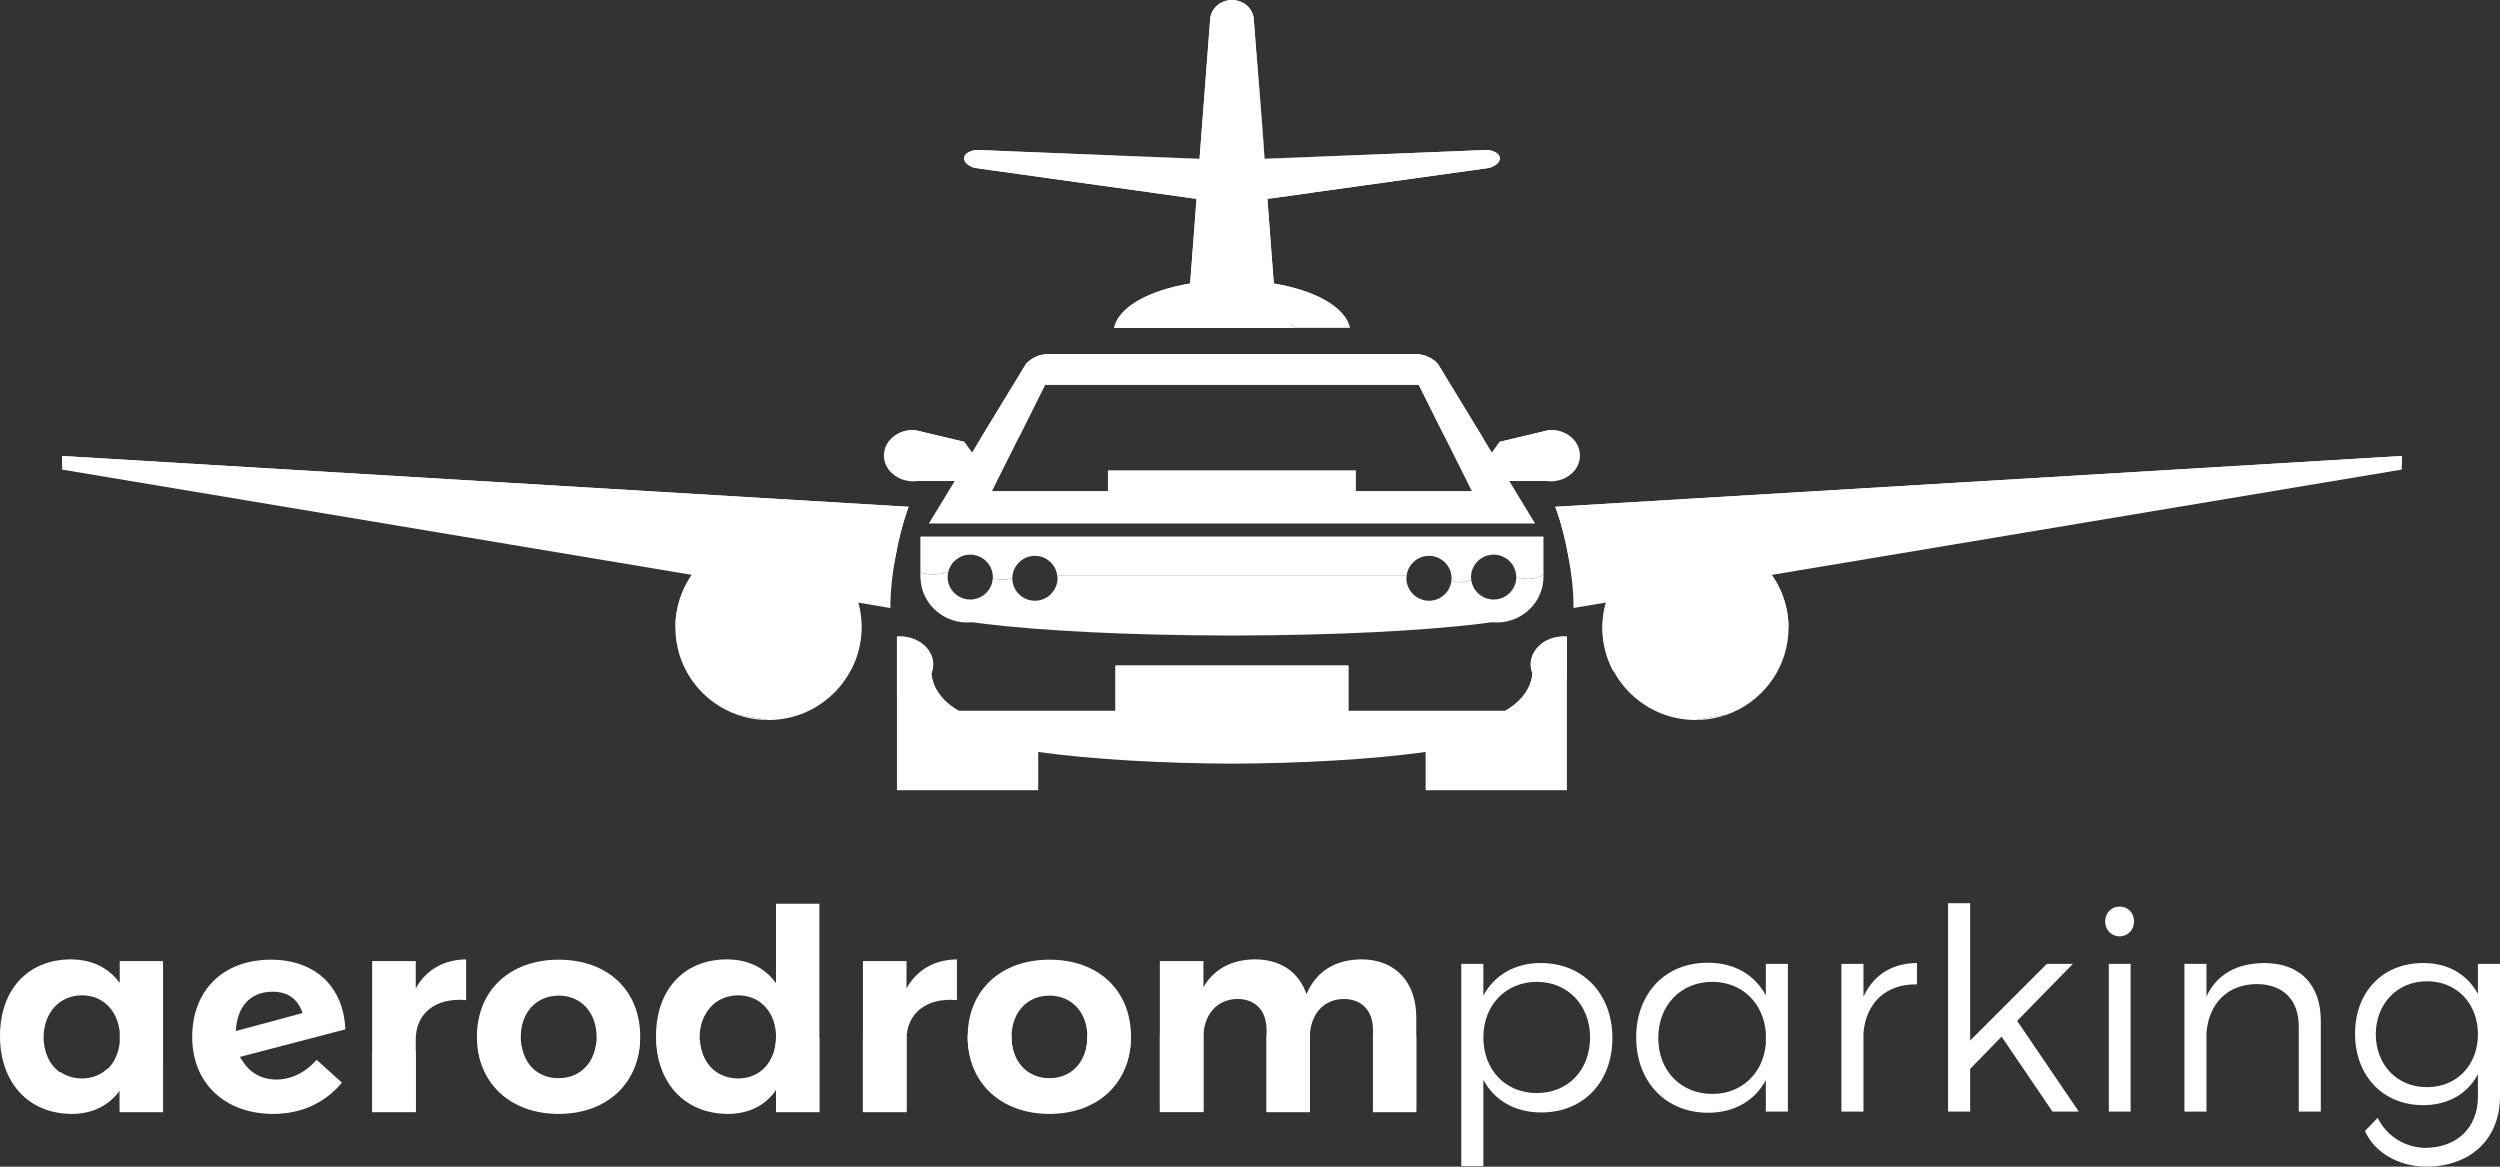 <svg width="120" height="56" viewBox="0 0 120 56" fill="none" xmlns="http://www.w3.org/2000/svg">
<rect x="0" y="0" width="120" height="56" fill="#333333" stroke="none"/>
<g clip-path="url(#clip0_301_128)">
<path d="M59.055 7.68L57.579 7.622L58.083 0.993V0.979C58.088 0.709 58.206 0.465 58.396 0.288C58.585 0.112 58.846 0.002 59.134 0.002L59.153 7.69L59.056 7.681L59.055 7.68Z" fill="white"/>
<path d="M71.992 7.583C71.995 7.623 71.989 7.684 71.951 7.75C71.909 7.826 71.831 7.908 71.677 7.985C71.623 8.011 71.566 8.035 71.503 8.056L70.691 8.171L65.326 8.918L65.087 8.953L63.156 9.221L62.912 9.257L60.836 9.546L59.146 8.771V13.636C59.146 13.636 61.471 14.667 62.115 15.735H64.801C64.801 15.735 64.801 15.74 64.803 15.743H53.469C53.485 15.663 53.511 15.584 53.55 15.505C53.734 15.075 54.155 14.686 54.748 14.366C54.821 14.326 54.895 14.289 54.974 14.251C54.982 14.248 54.989 14.244 54.995 14.241C55.057 14.211 55.121 14.182 55.19 14.155C55.263 14.122 55.343 14.089 55.421 14.058C55.517 14.023 55.616 13.988 55.719 13.952C56.143 13.809 56.619 13.694 57.128 13.61L57.158 13.192L57.173 12.999L57.178 12.95L57.192 12.757L57.398 10.034L57.417 9.79L57.436 9.546L55.361 9.257L55.117 9.221L53.185 8.953L52.946 8.921L47.581 8.172L46.77 8.057C46.706 8.037 46.649 8.012 46.595 7.986C46.441 7.911 46.36 7.827 46.32 7.751C46.282 7.685 46.278 7.624 46.28 7.584C46.282 7.563 46.287 7.533 46.299 7.502L58.998 8.77L71.994 7.584L71.992 7.583Z" fill="white"/>
<path d="M77.395 49.825C77.395 51.928 76.01 53.398 73.986 53.398C72.709 53.398 71.731 52.817 71.201 51.834V55.973H70.142V46.265H71.201V47.789C71.731 46.804 72.709 46.225 73.959 46.225C75.983 46.225 77.395 47.709 77.395 49.825ZM76.323 49.798C76.323 48.261 75.263 47.129 73.769 47.129C72.274 47.129 71.201 48.248 71.201 49.798C71.201 51.348 72.26 52.467 73.769 52.467C75.277 52.467 76.323 51.348 76.323 49.798Z" fill="white"/>
<path d="M85.819 46.265V53.357H84.76V51.847C84.23 52.832 83.251 53.412 81.988 53.412C79.95 53.412 78.537 51.915 78.537 49.798C78.537 47.681 79.937 46.212 81.947 46.212C83.238 46.199 84.215 46.779 84.76 47.776V46.266H85.819V46.265ZM84.76 50.095V49.556C84.637 48.127 83.605 47.129 82.192 47.129C80.67 47.129 79.597 48.261 79.597 49.825C79.597 51.388 80.67 52.508 82.192 52.508C83.605 52.508 84.637 51.524 84.76 50.095Z" fill="white"/>
<path d="M92.014 46.225V47.25C90.505 47.223 89.568 48.153 89.446 49.582V53.357H88.387V46.265H89.446V47.842C89.922 46.804 90.804 46.238 92.014 46.224" fill="white"/>
<path d="M96.076 49.757L94.568 51.308V53.357H93.507V43.353H94.568V49.946L98.249 46.265H99.499L96.823 49.002L99.784 53.357H98.52L96.076 49.757Z" fill="white"/>
<path d="M102.434 44.23C102.434 44.634 102.135 44.944 101.74 44.944C101.346 44.944 101.047 44.634 101.047 44.23C101.047 43.825 101.346 43.515 101.74 43.515C102.135 43.515 102.434 43.812 102.434 44.23ZM102.27 53.357H101.224V46.265H102.27V53.357Z" fill="white"/>
<path d="M111.399 48.989V53.357H110.34V49.258C110.34 47.991 109.58 47.236 108.316 47.236C106.902 47.249 106.033 48.179 105.911 49.555V53.357H104.852V46.265H105.911V47.83C106.414 46.751 107.379 46.239 108.683 46.225C110.395 46.225 111.399 47.263 111.399 48.989Z" fill="white"/>
<path d="M120 46.265V52.616C120 54.692 118.574 56.014 116.399 56C115.109 55.973 113.967 55.312 113.519 54.288L114.131 53.654C114.525 54.476 115.353 55.056 116.359 55.097C117.921 55.11 118.94 54.139 118.94 52.643V51.564C118.437 52.507 117.513 53.047 116.304 53.047C114.375 53.047 113.043 51.632 113.043 49.623C113.043 47.613 114.361 46.239 116.277 46.225C117.5 46.212 118.424 46.764 118.94 47.709V46.266H119.999L120 46.265ZM118.941 49.649C118.941 48.166 117.922 47.101 116.495 47.101C115.069 47.101 114.05 48.166 114.036 49.649C114.05 51.118 115.055 52.184 116.495 52.184C117.935 52.184 118.941 51.118 118.941 49.649Z" fill="white"/>
<path d="M35.416 34.316L36.88 34.56C36.366 34.56 35.874 34.474 35.416 34.316Z" fill="white"/>
<path d="M82.853 34.316L81.389 34.56C81.903 34.56 82.395 34.474 82.853 34.316Z" fill="white"/>
<path d="M43.614 24.326L43.363 24.312L2.983 21.888V22.541L33.226 27.596C32.717 28.314 32.418 29.19 32.418 30.132V30.173C32.418 30.254 32.423 30.336 32.428 30.416C32.543 32.224 33.756 33.742 35.415 34.316L36.879 34.561H36.882C39.062 34.561 40.88 32.998 41.264 30.945C41.281 30.866 41.293 30.79 41.302 30.707C41.329 30.52 41.341 30.327 41.341 30.133C41.341 29.714 41.28 29.307 41.172 28.922L42.496 29.145L42.739 29.186C42.736 29.11 42.736 29.027 42.739 28.942C42.749 28.377 42.816 27.628 42.984 26.718C43.128 25.914 43.321 25.16 43.529 24.562C43.557 24.481 43.586 24.401 43.615 24.327" fill="white"/>
<path d="M42.568 22.397C42.597 22.459 42.638 22.519 42.681 22.575C42.752 22.663 42.836 22.744 42.931 22.814C42.948 22.826 42.964 22.838 42.981 22.847C43.162 22.971 43.379 23.058 43.618 23.087C43.688 23.099 43.757 23.104 43.83 23.104C43.903 23.104 43.972 23.099 44.043 23.087H45.827L45.533 23.571V23.573L45.395 23.796L45.388 23.81L44.732 24.887L44.585 25.127H73.686L73.538 24.887L72.883 23.81L72.875 23.796L72.738 23.573V23.571L72.444 23.087H74.228C74.298 23.098 74.368 23.104 74.44 23.104C74.512 23.104 74.582 23.099 74.653 23.087C74.892 23.058 75.108 22.972 75.289 22.847C75.306 22.838 75.323 22.826 75.34 22.814C75.434 22.744 75.519 22.663 75.588 22.575C75.631 22.519 75.672 22.46 75.701 22.397C75.745 22.321 75.778 22.242 75.797 22.158C75.826 22.064 75.839 21.969 75.839 21.87C75.839 21.68 75.788 21.497 75.697 21.334C75.658 21.258 75.607 21.188 75.547 21.122C75.404 20.954 75.212 20.82 74.99 20.739C74.867 20.691 74.737 20.66 74.6 20.648C74.549 20.642 74.494 20.639 74.44 20.639C74.411 20.639 74.382 20.639 74.354 20.644L74.218 20.675L73.811 20.773L72.33 21.125L71.975 21.209L71.763 21.506L71.608 21.719L71.514 21.565L71.383 21.35L69.317 17.956L69.249 17.844L69.075 17.561L69.019 17.468C68.943 17.379 68.853 17.303 68.752 17.241C68.682 17.19 68.605 17.15 68.523 17.117C68.383 17.055 68.227 17.017 68.063 17.002H50.205C50.04 17.017 49.883 17.055 49.744 17.118C49.662 17.151 49.584 17.192 49.515 17.242C49.414 17.304 49.325 17.381 49.247 17.469L49.191 17.562L49.017 17.845L48.95 17.957L46.883 21.351L46.752 21.566L46.658 21.719L46.504 21.506L46.291 21.209L45.936 21.125L44.456 20.773L44.048 20.675L43.913 20.644C43.884 20.639 43.855 20.639 43.826 20.639C43.773 20.639 43.718 20.642 43.667 20.648C43.529 20.661 43.399 20.691 43.276 20.739C43.054 20.82 42.862 20.955 42.72 21.122C42.659 21.188 42.609 21.258 42.57 21.334C42.479 21.497 42.428 21.679 42.428 21.87C42.428 21.969 42.44 22.064 42.469 22.158C42.488 22.242 42.522 22.321 42.565 22.397M47.767 23.268L47.856 23.086L47.976 22.846L47.993 22.813L48.08 22.64L48.112 22.574L48.189 22.421L48.201 22.397L48.322 22.158L48.421 21.959L48.532 21.739L49.735 19.329L49.841 19.116L50.166 18.466H68.097L68.423 19.116L68.528 19.329L69.732 21.739L69.842 21.959L69.941 22.158L70.062 22.397L70.074 22.421L70.151 22.575L70.183 22.641L70.269 22.814L70.287 22.847L70.407 23.087L70.496 23.269L70.648 23.571H65.082V22.576H53.181V23.572H47.615L47.767 23.27V23.268Z" fill="white"/>
<path d="M75.064 30.551H75.055C74.724 30.554 74.415 30.64 74.162 30.791C74.112 30.817 74.064 30.848 74.02 30.884C73.916 30.958 73.828 31.044 73.75 31.14C73.702 31.197 73.661 31.26 73.627 31.324C73.565 31.431 73.521 31.546 73.496 31.666C73.482 31.738 73.474 31.812 73.474 31.889C73.474 32.036 73.503 32.182 73.559 32.317C73.506 32.977 73.096 33.569 72.469 33.985C72.454 33.995 72.437 34.006 72.421 34.014C72.365 34.052 72.307 34.088 72.247 34.122H64.723V31.947H53.544V34.122H46.02C45.96 34.088 45.902 34.052 45.846 34.014C45.829 34.006 45.813 33.995 45.798 33.985C45.171 33.569 44.761 32.978 44.708 32.318C44.764 32.183 44.793 32.037 44.793 31.89C44.793 31.813 44.786 31.739 44.77 31.667C44.746 31.548 44.703 31.433 44.641 31.325C44.607 31.26 44.566 31.198 44.518 31.141C44.441 31.045 44.351 30.958 44.248 30.885C44.204 30.849 44.156 30.818 44.105 30.791C43.852 30.641 43.543 30.555 43.213 30.552H43.054V37.93H49.835V36.095C52.408 36.453 55.808 36.642 59.133 36.655C62.458 36.642 65.858 36.453 68.431 36.095V37.93H75.212V30.552H75.062L75.064 30.551Z" fill="white"/>
<path d="M74.905 24.312L74.654 24.326C74.683 24.401 74.712 24.48 74.74 24.561C74.947 25.159 75.14 25.913 75.285 26.717C75.452 27.626 75.519 28.375 75.529 28.94C75.532 29.026 75.532 29.108 75.529 29.184L75.773 29.143L77.096 28.921C76.988 29.306 76.927 29.712 76.927 30.131C76.927 30.325 76.94 30.519 76.966 30.706C76.975 30.787 76.988 30.864 77.004 30.943C77.388 32.996 79.206 34.559 81.386 34.559H81.388L82.853 34.315C84.512 33.74 85.725 32.222 85.84 30.414C85.845 30.334 85.85 30.253 85.85 30.172V30.131C85.85 29.189 85.551 28.313 85.042 27.595L115.284 22.54V21.887L74.904 24.311L74.905 24.312Z" fill="white"/>
<path d="M7.826 46.132V53.385H5.747V52.347C5.23 53.062 4.442 53.466 3.451 53.466C1.373 53.466 0 51.969 0 49.731C0 47.493 1.345 46.064 3.383 46.051C4.415 46.051 5.217 46.455 5.747 47.183V46.132H7.826ZM5.747 50.028V49.542C5.638 48.491 4.931 47.776 3.939 47.776C2.852 47.776 2.105 48.612 2.092 49.786C2.105 50.972 2.839 51.795 3.939 51.795C4.931 51.795 5.638 51.08 5.747 50.028Z" fill="white"/>
<path d="M15.203 50.905L16.399 51.984C15.557 52.968 14.442 53.467 13.111 53.467C10.789 53.467 9.226 51.984 9.226 49.773C9.226 47.563 10.679 46.079 12.975 46.065C15.094 46.052 16.494 47.332 16.576 49.409L11.521 50.73C11.834 51.431 12.458 51.849 13.26 51.849C13.967 51.849 14.646 51.526 15.203 50.906M11.317 49.49L14.524 48.627C14.293 47.926 13.79 47.603 13.084 47.603C12.052 47.603 11.386 48.263 11.318 49.49" fill="white"/>
<path d="M22.375 46.051V48.005C20.88 47.871 19.956 48.667 19.956 49.893V53.385H17.863V46.132H19.956V47.44C20.459 46.55 21.287 46.064 22.375 46.051Z" fill="white"/>
<path d="M30.73 49.759C30.73 51.97 29.153 53.467 26.817 53.467C24.482 53.467 22.892 51.97 22.892 49.759C22.892 47.547 24.468 46.065 26.817 46.065C29.167 46.065 30.73 47.534 30.73 49.759ZM24.997 49.786C24.997 50.972 25.73 51.781 26.817 51.781C27.905 51.781 28.638 50.972 28.638 49.786C28.638 48.599 27.891 47.79 26.817 47.79C25.744 47.79 24.997 48.599 24.997 49.786Z" fill="white"/>
<path d="M39.329 43.381V53.386H37.25V52.32C36.734 53.062 35.946 53.466 34.94 53.466C32.862 53.466 31.489 51.969 31.489 49.731C31.489 47.493 32.847 46.051 34.885 46.051C35.918 46.051 36.72 46.455 37.249 47.196V43.38H39.328L39.329 43.381ZM37.25 49.786C37.25 48.6 36.503 47.776 35.429 47.776C34.356 47.776 33.595 48.612 33.582 49.786C33.595 50.972 34.329 51.795 35.429 51.795C36.53 51.795 37.25 50.972 37.25 49.786Z" fill="white"/>
<path d="M45.932 46.051V48.005C44.437 47.871 43.513 48.667 43.513 49.893V53.385H41.421V46.132H43.513V47.44C44.016 46.55 44.844 46.064 45.932 46.051Z" fill="white"/>
<path d="M54.287 49.759C54.287 51.97 52.711 53.467 50.375 53.467C48.039 53.467 46.449 51.97 46.449 49.759C46.449 47.547 48.024 46.065 50.375 46.065C52.725 46.065 54.287 47.534 54.287 49.759ZM48.554 49.786C48.554 50.972 49.287 51.781 50.375 51.781C51.462 51.781 52.195 50.972 52.195 49.786C52.195 48.599 51.448 47.79 50.375 47.79C49.301 47.79 48.554 48.599 48.554 49.786Z" fill="white"/>
<path d="M67.981 48.828V53.385H65.903V49.435C65.903 48.504 65.359 47.951 64.49 47.951C63.485 47.964 62.873 48.747 62.873 49.798V53.384H60.795V49.434C60.795 48.503 60.251 47.95 59.395 47.95C58.377 47.964 57.765 48.746 57.765 49.797V53.383H55.673V46.13H57.765V47.383C58.281 46.493 59.137 46.062 60.237 46.049C61.474 46.049 62.357 46.669 62.71 47.721C63.186 46.602 64.109 46.063 65.346 46.049C66.963 46.049 67.981 47.128 67.981 48.826" fill="white"/>
<path d="M71.92 7.415C71.864 7.353 71.77 7.288 71.611 7.24C71.549 7.221 71.484 7.207 71.412 7.197L70.591 7.23L65.214 7.453L64.973 7.465L60.692 7.643L60.186 0.992V0.978C60.178 0.437 59.711 0.001 59.134 0.001C58.558 0.001 58.091 0.437 58.083 0.978V0.992L57.577 7.644L53.296 7.466L53.055 7.454L47.678 7.231L46.858 7.198C46.785 7.208 46.72 7.222 46.658 7.241C46.498 7.289 46.405 7.353 46.349 7.415C46.296 7.478 46.279 7.54 46.277 7.583C46.274 7.624 46.28 7.684 46.318 7.75C46.36 7.825 46.44 7.909 46.593 7.985C46.646 8.012 46.704 8.036 46.767 8.055L47.58 8.169L52.945 8.918L53.184 8.951L55.115 9.22L55.358 9.256L57.434 9.546L57.415 9.79L57.396 10.034L57.191 12.755L57.177 12.949L57.172 12.996L57.158 13.19L57.126 13.606C56.617 13.692 56.143 13.807 55.718 13.95C55.614 13.984 55.515 14.02 55.421 14.055C55.341 14.087 55.262 14.117 55.187 14.151C55.12 14.179 55.054 14.208 54.994 14.237C54.986 14.239 54.979 14.244 54.972 14.246C54.892 14.284 54.817 14.322 54.745 14.361C54.152 14.681 53.732 15.071 53.546 15.5H64.72C64.534 15.071 64.114 14.681 63.521 14.361C63.449 14.322 63.374 14.284 63.294 14.246C63.287 14.243 63.28 14.239 63.272 14.237C63.212 14.208 63.146 14.179 63.079 14.151C63.004 14.117 62.924 14.086 62.846 14.055C62.751 14.019 62.653 13.984 62.55 13.95C62.125 13.806 61.65 13.692 61.141 13.606L61.109 13.19L61.095 12.996L61.09 12.949L61.076 12.755L60.871 10.034L60.852 9.79L60.833 9.546L62.909 9.257L63.152 9.22L65.083 8.952L65.322 8.919L70.688 8.17L71.5 8.056C71.562 8.037 71.621 8.013 71.674 7.986C71.829 7.91 71.907 7.826 71.949 7.751C71.987 7.685 71.992 7.624 71.99 7.583C71.987 7.54 71.971 7.478 71.918 7.415" fill="white"/>
<path d="M74.905 24.312L74.654 24.326C74.683 24.401 74.712 24.48 74.74 24.561C74.947 25.159 75.14 25.913 75.285 26.717C75.303 26.81 75.318 26.902 75.333 26.992L78.679 26.602C77.606 27.412 76.91 28.69 76.91 30.131C76.91 30.897 77.106 31.619 77.45 32.248C77.45 32.232 77.447 32.217 77.447 32.201C77.447 29.751 79.45 27.764 81.918 27.764C83.615 27.764 85.091 28.703 85.849 30.085C85.83 28.295 84.742 26.762 83.19 26.078L115.284 22.337V21.888L74.904 24.312H74.905Z" fill="white"/>
<path d="M43.364 24.312L2.984 21.888V22.337L35.018 26.07C33.499 26.767 32.438 28.282 32.419 30.049C33.177 28.667 34.653 27.728 36.35 27.728C38.819 27.728 40.821 29.714 40.821 32.165C40.821 32.181 40.819 32.197 40.818 32.212C41.163 31.583 41.358 30.862 41.358 30.095C41.358 28.679 40.687 27.421 39.646 26.608L42.934 26.992C42.949 26.901 42.964 26.81 42.982 26.717C43.126 25.913 43.319 25.159 43.527 24.561C43.556 24.48 43.584 24.401 43.613 24.326L43.362 24.312H43.364Z" fill="white"/>
<path d="M73.833 31.049C73.804 31.079 73.775 31.108 73.749 31.14C73.701 31.197 73.66 31.259 73.626 31.324C73.564 31.432 73.52 31.546 73.495 31.666C73.481 31.738 73.473 31.812 73.473 31.889C73.473 32.037 73.502 32.183 73.558 32.317C73.505 32.977 73.095 33.569 72.468 33.985C72.453 33.995 72.436 34.007 72.42 34.014C72.364 34.052 72.306 34.089 72.246 34.122H64.722V31.947H53.543V34.123H46.019C45.959 34.089 45.901 34.053 45.845 34.015C45.828 34.007 45.812 33.996 45.797 33.986C45.17 33.569 44.76 32.979 44.707 32.318C44.763 32.183 44.792 32.038 44.792 31.89C44.792 31.813 44.784 31.739 44.77 31.667C44.745 31.548 44.702 31.433 44.64 31.325C44.606 31.26 44.565 31.198 44.517 31.141C44.44 31.045 44.35 30.959 44.247 30.885C44.203 30.849 44.155 30.818 44.104 30.791C43.851 30.641 43.542 30.554 43.212 30.552H43.053V33.394C43.552 34.219 44.31 35.161 45.167 35.161H53.782C54.149 35.161 54.445 34.863 54.44 34.499L54.428 33.586C54.423 33.236 54.706 32.95 55.059 32.95H63.184C63.529 32.95 63.81 33.226 63.815 33.569L63.828 34.517C63.833 34.874 64.126 35.162 64.486 35.162H72.611C72.611 35.162 74.195 34.354 75.212 32.422V30.561C74.666 30.504 74.091 30.734 73.832 31.051" fill="white"/>
<path d="M72.781 27.681C72.781 27.688 72.783 27.694 72.783 27.701C72.783 27.973 72.679 28.224 72.508 28.414C72.441 28.493 72.358 28.56 72.27 28.615C72.103 28.718 71.908 28.779 71.698 28.779C71.381 28.779 71.095 28.642 70.897 28.427C70.825 28.347 70.761 28.257 70.718 28.158C70.668 28.059 70.635 27.95 70.621 27.837C70.276 28.008 69.928 27.955 69.668 27.861C69.662 27.925 69.652 27.988 69.635 28.049H69.632C69.632 28.049 69.632 28.052 69.635 28.053C69.611 28.134 69.577 28.214 69.536 28.285C69.516 28.323 69.493 28.357 69.468 28.39C69.27 28.66 68.952 28.836 68.591 28.836C68.126 28.836 67.728 28.541 67.576 28.132C67.544 28.055 67.525 27.971 67.513 27.887C67.508 27.845 67.505 27.802 67.505 27.758C67.505 27.714 67.513 27.678 67.518 27.638H50.749C50.754 27.678 50.762 27.717 50.762 27.758C50.762 27.801 50.759 27.844 50.754 27.887C50.742 27.971 50.723 28.055 50.692 28.132C50.54 28.541 50.142 28.836 49.677 28.836C49.315 28.836 48.997 28.661 48.799 28.391C48.775 28.358 48.751 28.324 48.732 28.286C48.691 28.215 48.657 28.136 48.633 28.054C48.636 28.052 48.636 28.05 48.636 28.05H48.633C48.606 27.956 48.591 27.861 48.591 27.76C48.18 27.862 47.87 27.823 47.653 27.748C47.647 27.894 47.613 28.033 47.549 28.158C47.506 28.257 47.444 28.347 47.371 28.427C47.173 28.642 46.886 28.779 46.57 28.779C46.36 28.779 46.165 28.718 45.999 28.615C45.91 28.56 45.828 28.493 45.761 28.414C45.589 28.225 45.486 27.973 45.486 27.701C45.486 27.615 45.498 27.533 45.517 27.453C44.961 27.634 44.498 27.578 44.178 27.476V27.681H44.183C44.183 28.07 44.287 28.435 44.468 28.752C44.504 28.814 44.54 28.874 44.581 28.931C44.813 29.256 45.131 29.518 45.502 29.683C45.504 29.683 45.507 29.683 45.509 29.686C45.788 29.81 46.097 29.879 46.423 29.879C46.5 29.879 46.575 29.875 46.65 29.867H46.653C46.862 29.898 47.084 29.924 47.321 29.953H47.323C49.896 30.259 53.954 30.498 59.134 30.506C64.313 30.498 68.372 30.259 70.944 29.953H70.947C71.183 29.924 71.405 29.898 71.615 29.867H71.618C71.693 29.875 71.768 29.879 71.845 29.879C72.17 29.879 72.479 29.81 72.759 29.686C72.762 29.683 72.764 29.683 72.767 29.683C73.138 29.518 73.456 29.257 73.688 28.931C73.729 28.874 73.764 28.814 73.801 28.752C73.982 28.436 74.085 28.07 74.085 27.682H74.09V27.586C73.559 27.88 73.077 27.795 72.781 27.681Z" fill="white"/>
<path d="M74.09 25.752H44.178V27.476C44.498 27.577 44.96 27.634 45.517 27.453C45.631 26.979 46.059 26.623 46.571 26.623C47.169 26.623 47.656 27.107 47.656 27.701C47.656 27.716 47.654 27.731 47.653 27.747C47.87 27.823 48.18 27.86 48.591 27.758C48.591 27.638 48.611 27.521 48.649 27.413C48.691 27.293 48.753 27.181 48.83 27.085C49.028 26.838 49.334 26.681 49.676 26.681C50.232 26.681 50.688 27.101 50.748 27.638H67.517C67.578 27.101 68.033 26.681 68.59 26.681C68.932 26.681 69.239 26.839 69.436 27.085C69.513 27.18 69.576 27.293 69.617 27.413C69.655 27.521 69.674 27.638 69.674 27.758C69.674 27.792 69.67 27.826 69.666 27.86C69.925 27.954 70.273 28.007 70.618 27.836C70.612 27.791 70.609 27.746 70.609 27.701C70.609 27.107 71.096 26.623 71.694 26.623C72.292 26.623 72.767 27.097 72.777 27.681C73.072 27.794 73.554 27.88 74.086 27.586V25.753L74.09 25.752Z" fill="white"/>
<path d="M46.29 7.502L46.3 7.497L46.298 7.502H46.29Z" fill="white"/>
<path d="M47.678 7.231L57.578 7.621L57.575 7.643L53.297 7.466L53.056 7.455L47.678 7.231Z" fill="white"/>
<path d="M70.591 7.231L65.213 7.455L64.972 7.466L60.69 7.643C60.626 7.72 59.152 7.687 59.152 7.687V7.676L70.591 7.232V7.231Z" fill="white"/>
<path d="M71.921 7.416C71.864 7.352 71.77 7.29 71.61 7.24C71.549 7.221 71.482 7.207 71.411 7.198L70.59 7.23L65.213 7.454L64.972 7.465L60.69 7.642L60.217 1.422C60.21 1.328 60.203 1.251 60.201 1.197C60.193 1.133 60.191 1.101 60.191 1.101L60.183 0.993V0.979C60.177 0.436 59.711 0.002 59.133 0.002L59.152 7.687L59.055 7.68L57.578 7.621L57.575 7.642L53.297 7.465L53.056 7.454L47.678 7.23L46.857 7.198C46.786 7.207 46.72 7.222 46.658 7.24C46.498 7.29 46.404 7.352 46.348 7.416C46.324 7.445 46.307 7.471 46.298 7.497C46.295 7.498 46.295 7.501 46.295 7.501L59.143 8.77L71.99 7.584C71.987 7.542 71.971 7.478 71.919 7.417" fill="white"/>
<path d="M60.69 7.643L60.217 1.423C60.329 2.734 60.731 7.598 60.69 7.643Z" fill="white"/>
<path d="M59.145 13.635C59.145 13.635 61.47 14.666 62.113 15.733H64.8C64.782 15.655 64.757 15.578 64.722 15.502C64.536 15.073 64.116 14.683 63.523 14.363C63.451 14.324 63.376 14.286 63.296 14.248C63.289 14.246 63.282 14.241 63.274 14.239C63.214 14.21 63.149 14.181 63.081 14.153C63.006 14.119 62.926 14.088 62.847 14.057C62.753 14.021 62.654 13.986 62.55 13.952C62.126 13.808 61.651 13.694 61.142 13.608L61.11 13.192L61.096 12.998L61.091 12.951L61.077 12.757L60.872 10.036L60.853 9.792L60.834 9.548L59.145 8.771V13.636L59.145 13.635Z" fill="white"/>
<path d="M75.76 21.469C75.742 21.423 75.721 21.378 75.696 21.334C75.657 21.258 75.606 21.188 75.546 21.122C75.403 20.954 75.211 20.82 74.989 20.739C74.866 20.691 74.736 20.66 74.599 20.648C74.548 20.641 74.493 20.639 74.44 20.639C74.412 20.639 74.383 20.639 74.354 20.644L74.218 20.675L73.811 20.773L72.33 21.125L71.976 21.209C73.215 21.309 74.645 21.357 75.76 21.471" fill="white"/>
<path d="M46.293 21.209L45.938 21.125L44.458 20.773L44.05 20.674L43.916 20.643C43.887 20.638 43.858 20.638 43.829 20.638C43.776 20.638 43.721 20.641 43.67 20.648C43.532 20.66 43.402 20.69 43.279 20.738C43.057 20.819 42.865 20.954 42.723 21.122C42.662 21.188 42.612 21.258 42.573 21.334C42.542 21.39 42.517 21.448 42.496 21.507C43.699 21.373 45.112 21.309 46.294 21.207" fill="white"/>
<path d="M48.932 20.941L49.737 19.329L49.842 19.116L50.168 18.466H68.099L68.425 19.116L68.531 19.329L69.336 20.942C69.975 20.982 70.601 21.025 71.213 21.07L69.316 17.954L69.249 17.842L69.075 17.559L69.019 17.466C68.942 17.377 68.853 17.301 68.752 17.239C68.681 17.188 68.605 17.148 68.523 17.114C68.382 17.052 68.227 17.014 68.062 16.999H50.204C50.039 17.014 49.883 17.052 49.743 17.115C49.662 17.148 49.584 17.189 49.514 17.239C49.414 17.301 49.324 17.378 49.247 17.466L49.191 17.559L49.017 17.842L48.95 17.954L47.049 21.076C47.679 21.026 48.307 20.98 48.931 20.94" fill="white"/>
<path d="M3.451 53.438C4.443 53.438 5.231 53.034 5.747 52.319V53.357H7.826V51.112C6.871 51.177 5.979 51.239 5.15 51.3C4.838 51.595 4.423 51.766 3.94 51.766C3.546 51.766 3.201 51.659 2.918 51.469C1.978 51.544 1.152 51.612 0.442 51.674C1.005 52.774 2.071 53.438 3.452 53.438" fill="white"/>
<path d="M13.11 53.438C14.441 53.438 15.555 52.94 16.397 51.955L15.201 50.876C14.645 51.496 13.965 51.819 13.259 51.819C12.552 51.819 11.943 51.467 11.609 50.869C10.85 50.915 10.12 50.961 9.418 51.006C9.902 52.5 11.264 53.438 13.11 53.438" fill="white"/>
<path d="M19.957 53.357V50.43C19.243 50.462 18.547 50.495 17.865 50.53V53.357H19.957Z" fill="white"/>
<path d="M26.818 53.438C29.05 53.438 30.584 52.071 30.718 50.021C30.006 50.043 29.305 50.065 28.616 50.088C28.489 51.091 27.788 51.753 26.819 51.753C25.849 51.753 25.204 51.147 25.038 50.216C24.323 50.244 23.622 50.271 22.933 50.3C23.183 52.194 24.677 53.438 26.819 53.438" fill="white"/>
<path d="M34.941 53.438C35.947 53.438 36.734 53.034 37.251 52.292V53.357H39.331V49.807C38.629 49.82 37.934 49.834 37.248 49.849C37.21 50.986 36.477 51.766 35.432 51.766C34.387 51.766 33.676 51.026 33.594 49.938C32.887 49.957 32.191 49.976 31.504 49.996C31.62 52.069 32.957 53.438 34.943 53.438" fill="white"/>
<path d="M43.514 53.357V49.866C43.514 49.822 43.518 49.779 43.52 49.736C42.813 49.746 42.114 49.757 41.421 49.769V53.357H43.513H43.514Z" fill="white"/>
<path d="M50.374 53.438C52.71 53.438 54.286 51.942 54.286 49.73C54.286 49.703 54.283 49.676 54.282 49.648C53.578 49.649 52.882 49.652 52.189 49.655C52.19 49.689 52.193 49.723 52.193 49.757C52.193 50.944 51.446 51.753 50.373 51.753C49.299 51.753 48.552 50.944 48.552 49.757C48.552 49.73 48.554 49.705 48.555 49.678C47.845 49.684 47.143 49.69 46.448 49.698C46.448 49.708 46.446 49.719 46.446 49.729C46.446 51.941 48.021 53.438 50.372 53.438" fill="white"/>
<path d="M57.765 53.357V49.771C57.765 49.729 57.768 49.689 57.77 49.649C57.065 49.648 56.365 49.647 55.673 49.647V53.358H57.765V53.357Z" fill="white"/>
<path d="M60.794 53.357H62.872V49.771C62.872 49.738 62.875 49.706 62.876 49.673C62.177 49.668 61.482 49.663 60.794 49.66V53.358V53.357Z" fill="white"/>
<path d="M65.902 53.357H67.981V49.724C67.283 49.714 66.591 49.706 65.902 49.699V53.356V53.357Z" fill="white"/>
</g>
<defs>
<clipPath id="clip0_301_128">
<rect width="120" height="56" fill="white"/>
</clipPath>
</defs>
</svg>

